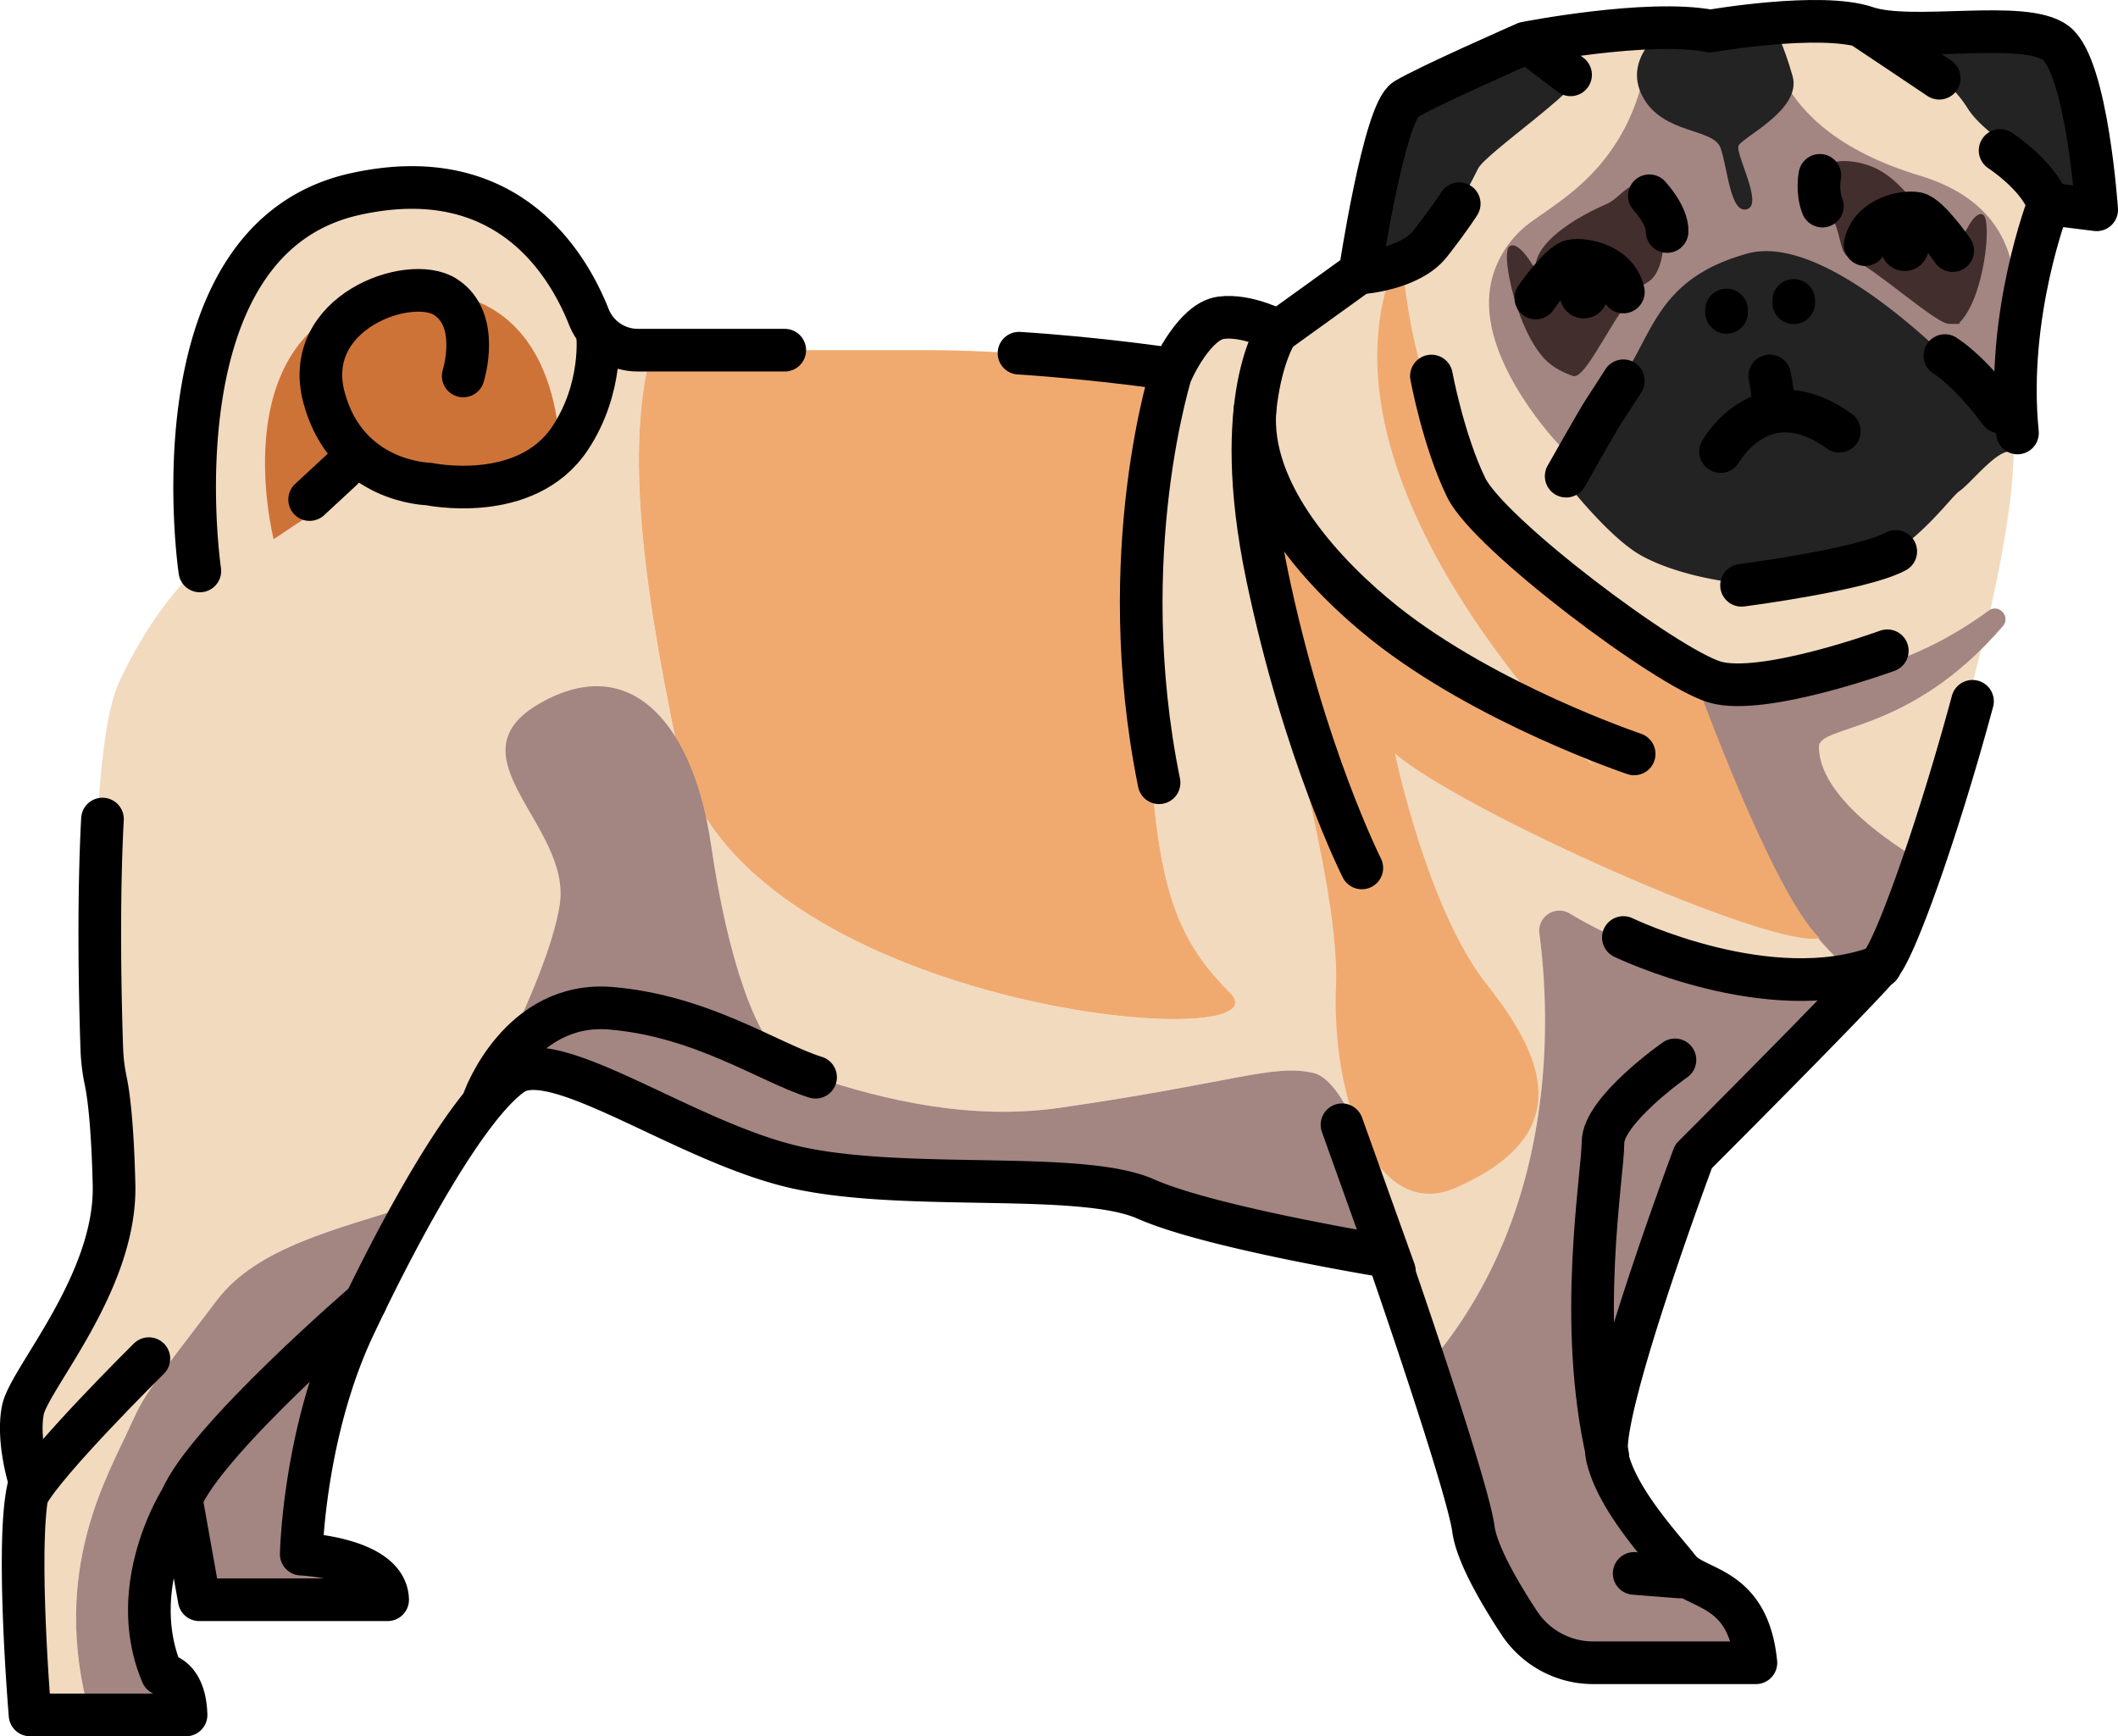 <?xml version="1.0"?>
<svg xmlns="http://www.w3.org/2000/svg" data-name="&#x421;&#x43B;&#x43E;&#x439; 1" id="&#x421;&#x43B;&#x43E;&#x439;_1" viewBox="0 0 2036.39 1669.32"><defs><style>.cls-1{fill:#f2dabf;}.cls-2{fill:#a38582;}.cls-3{fill:#f0aa70;}.cls-4{fill:#232323;}.cls-5{fill:none;stroke:#000;stroke-linecap:round;stroke-linejoin:round;stroke-width:41px;}.cls-6{fill:#422e2d;}.cls-7{fill:#ce7338;}</style></defs><title/><path class="cls-1" d="M2707.43,1112.31c-23-50.79-64.41-65.85-81.44-92.73-21.92-34.61-42.68-33.45-69.21-56.52A39.35,39.35,0,0,1,2545.39,946a99.09,99.09,0,0,1-21.48-4.25c-43.83-15-150,3.46-150,3.46-49.24-9.47-137.32,4.38-167.31,9.64,22,11.54,45,25.27,45.61,32.46,1.15,13.84-88.82,75-96.9,90-6.9,12.81-57.58,125.82-117.52,95.15-.47,3-.72,4.63-.72,4.63l-78.44,56.52s-30-16.15-55.37-12.69c-5.79.79-11.34,3.81-16.46,8-23.86,50.73-53.07,141.74-51,281,3.46,235.32,17.3,296.46,80.75,359.9s-477.56,16.15-530.63-233c-38.35-180.07-48.37-299.88-25.3-384.7h-43.34s-50.76-193.79-246.86-150-148.81,362.21-148.81,362.21-38.07,32.3-72.67,106.13-20.76,373.74-20.76,373.74,8.65,15.57,11,110.16-81.9,186.87-87.67,216.86,6.92,69.21,6.92,69.21c-15,46.14,0,223.79,0,223.79h62C781.76,2425,838.19,2333.43,859.94,2285c13.81-30.76,20.39-37.59,83.05-120,38.86-51.09,116.94-68.26,186.7-91.06,33.31-59,66.84-108,92.46-125.8a27,27,0,0,1,6-3.09c9.14-37.68,39.44-76,130.13-54.59,60.36,14.23,226.09,114.2,394.51,90s205.33-42.68,244.55-33.45c30.89,7.27,66.06,99.69,71.73,190.46,6.66,19.37,19.35,56.56,32.56,96.68,130-145.77,123.79-335.63,112.55-421.45a19.41,19.41,0,0,1,29.35-19.11c98.65,60.22,218.63,65.24,281.73,62.83,5.32-5.71,9.6-10.42,12.51-13.81,27.68-32.3,143-396.82,131.5-511s30-220.32,30-220.32Z" transform="translate(-734.11 -915.34)"/><path class="cls-2" d="M2243.51,1793.61a19.41,19.41,0,0,0-29.35,19.11c11.24,85.82,17.45,275.68-112.55,421.45,20.18,61.27,41.57,129.35,44.52,151.2,3.25,24.06,25.37,61.85,44.06,90.26a85.14,85.14,0,0,0,71.13,38.36h156.46c-4.61-39.22-57.68-66.9-73.83-87.67s-60-69.21-69.21-110.74,83.05-288.38,83.05-288.38,122-122,167.44-170.76C2462.13,1858.84,2342.16,1853.83,2243.51,1793.61Z" transform="translate(-734.11 -915.34)"/><path class="cls-2" d="M2586.78,1746.3s-103.82-55.39-103.82-113c0-21.52,87.07-11.3,176.84-116,7.86-9.16-4-22-13.7-14.85-66.21,48.7-181.57,101-326.18,34,0,0,123.83,275.66,205.73,319.5" transform="translate(-734.11 -915.34)"/><path class="cls-3" d="M1385.95,1636.72c53.06,249.16,594.07,296.46,530.63,233s-77.29-124.58-80.75-359.9c-2-139.23,27.16-230.24,51-281-17.31,14.14-29.68,41.62-29.68,41.62s-120-18.46-230.71-18.46H1360.65C1337.58,1336.84,1347.6,1456.65,1385.95,1636.72Z" transform="translate(-734.11 -915.34)"/><path class="cls-3" d="M2134,2057.18c-76.39,33.58-120-84.21-115.35-194.95s-80.75-374.9-87.67-453.34,11.54-173,11.54-173-28.84,145.35,93.44,243.4c110.75,88.81,218,159.19,234.17,175.34,0,0-296.46-282.62-188-501.79,0,0,0,309.15,281.46,414.12,0,0,73.83,205.33,120,250.32-46.45,10.72-344-122.22-408.35-177.64,0,0,31.15,150,88.25,222.06C2216.07,1928.12,2253.4,2004.69,2134,2057.18Z" transform="translate(-734.11 -915.34)"/><path class="cls-2" d="M943,2165c-62.66,82.38-69.24,89.21-83.05,120-21.74,48.42-78.18,140-39.52,279.16h88c-1.15-38.07-23.07-39.22-23.07-39.22-35.76-84.21,18.46-168.42,18.46-168.42l17.3,96.9h181.1c-1.15-40.37-83.05-43.83-83.05-43.83s2.31-116.51,50.76-219.17c18.55-39.32,39.14-79.81,59.81-116.44C1059.93,2096.77,981.85,2113.95,943,2165Z" transform="translate(-734.11 -915.34)"/><path class="cls-2" d="M1997.32,1947c-39.22-9.23-76.13,9.23-244.55,33.45s-334.15-75.75-394.51-90c-90.69-21.38-121,16.91-130.13,54.59,46.69-17.44,167.11,71,268.56,93.07,106.13,23.07,272.23,2.31,334.52,30s233,55.37,233,55.37,1.78,5.13,4.82,14C2063.38,2046.7,2028.21,1954.29,1997.32,1947Z" transform="translate(-734.11 -915.34)"/><path class="cls-4" d="M2155.35,1077.25c8.07-15,98.05-76.13,96.9-90-.6-7.19-23.62-20.93-45.61-32.46-6.54,1.15-10.34,1.89-10.34,1.89s-94.59,41.53-115.35,54.22c-18.61,11.38-39.08,135.83-43.12,161.48C2097.77,1203.07,2148.45,1090.07,2155.35,1077.25Z" transform="translate(-734.11 -915.34)"/><path class="cls-4" d="M2706.17,956.71c-25.85-19.88-110-5.49-160.78-10.74a39.35,39.35,0,0,0,11.39,17.09c26.53,23.07,47.29,21.92,69.21,56.52,17,26.88,58.4,41.94,81.44,92.73l38,4.74S2736.16,979.78,2706.17,956.71Z" transform="translate(-734.11 -915.34)"/><path class="cls-2" d="M2233.79,1343.72s-74.77-77.27-67.59-146.83c2.78-26.93,17.28-51.24,39-67.44,32.38-24.17,106.45-61,115.7-183.12l115.35-10.38s-13.27,100.93,143.61,148.23,64.53,218,64.53,218Z" transform="translate(-734.11 -915.34)"/><path class="cls-5" d="M1085.74,2167s-153.14,131.88-177.36,189.56" transform="translate(-734.11 -915.34)"/><path class="cls-5" d="M2344.53,1934.33s-69.21,48.45-69.21,79.59-25.38,173,4.61,301.07" transform="translate(-734.11 -915.34)"/><path class="cls-5" d="M1861.2,1269.89s-57.68,176.49-12.69,398" transform="translate(-734.11 -915.34)"/><path class="cls-5" d="M1962.71,1233s-46.14,63.44-10.38,235.32,91.13,281.46,91.13,281.46" transform="translate(-734.11 -915.34)"/><path class="cls-5" d="M2294.93,1816.67s140.73,68.06,246.86,27.68" transform="translate(-734.11 -915.34)"/><path class="cls-5" d="M2305.31,1640.18s-141.85-47.67-239.93-125.74c-56.52-45-131.48-124.33-124.57-205.78" transform="translate(-734.11 -915.34)"/><path class="cls-4" d="M2244.26,1355a27.15,27.15,0,0,0,2,32c14.17,17.1,38.09,44,59.08,58.26,32.3,21.92,113,41.53,185.72,28.84s116.51-79.59,126.89-86.52,33.45-36.91,47.29-38.07l-3.46-32.3s-156.88-183.41-248-158-90,83.05-126.89,129.2Z" transform="translate(-734.11 -915.34)"/><path class="cls-6" d="M2224.57,1265.28s8.07,6.92,21.92,11.54,45-75,71.52-90,16.54-98.84-9.23-94.59c-11.66,1.92-19.34,14.61-29.7,19.12-42.42,18.47-71.6,43.08-68.35,63.94,0,0-16.15-30-25.38-23.07S2194.57,1242.21,2224.57,1265.28Z" transform="translate(-734.11 -915.34)"/><path class="cls-6" d="M2617.86,1225.74s4.68,1.47-10.1.93c-13-.48-70.44-53.31-95.44-63.81-9-3.78-7.82-18.57-14.61-34.26-12.06-27.88-24.4-61.09,13.62-58.27,59.42,4.41,66.34,68.15,109.46,74.47,0,0,11.17-28.18,20-23S2642,1202.25,2617.86,1225.74Z" transform="translate(-734.11 -915.34)"/><path class="cls-4" d="M2334.06,943.64s-40.28,27.49-20.67,64.41,68.06,30,75,49.6,9.23,63.44,25.38,58.83-11.54-53.06-8.07-61.14,61.14-34.61,51.91-66.9-17.3-45.67-17.3-45.67" transform="translate(-734.11 -915.34)"/><line class="cls-5" x1="1660.02" x2="1660.02" y1="298.03" y2="300.34"/><line class="cls-5" x1="1724.62" x2="1724.62" y1="288.8" y2="291.11"/><circle cx="1522.75" cy="283.03" r="23.07"/><path class="cls-5" d="M2210.72,1201.84s23.07-33.45,34.61-35.76,43.83,3.46,49.6,30" transform="translate(-734.11 -915.34)"/><circle cx="1831.32" cy="237.47" r="23.07"/><path class="cls-5" d="M2611.58,1156.27s-23.07-33.45-34.61-35.76-43.83,3.46-49.6,30" transform="translate(-734.11 -915.34)"/><path class="cls-5" d="M2435.66,1276.82s3.46,17.3,3.46,25.38" transform="translate(-734.11 -915.34)"/><path class="cls-5" d="M2388.37,1349.49s40.37-72.67,114.2-19.61" transform="translate(-734.11 -915.34)"/><path class="cls-5" d="M2294.93,1281.43s-14.34,22.52-19,29.43-36,62.28-36,62.28" transform="translate(-734.11 -915.34)"/><path class="cls-5" d="M2408.55,1478.07s116-15,148.26-32.56" transform="translate(-734.11 -915.34)"/><line class="cls-5" x1="1471.99" x2="1510.06" y1="43.1" y2="71.94"/><path class="cls-5" d="M2043.46,1177.61s46.41-3.3,65.89-28.18,27.76-38.25,27.76-38.25" transform="translate(-734.11 -915.34)"/><path class="cls-5" d="M2319.91,1103.54s17.82,19.23,17.05,34.38" transform="translate(-734.11 -915.34)"/><path class="cls-5" d="M2483.84,1083.92s-3.14,15.46,2.45,29.56" transform="translate(-734.11 -915.34)"/><path class="cls-5" d="M2527.37,942.87s61.75,41.15,71.25,47.68" transform="translate(-734.11 -915.34)"/><path class="cls-5" d="M2657.14,1060s35.76,23.07,46.14,50.76" transform="translate(-734.11 -915.34)"/><path class="cls-5" d="M2657.14,1311.42s-26.53-36.91-53.06-54.22" transform="translate(-734.11 -915.34)"/><path class="cls-7" d="M997.21,1433.7s-53.87-209.94,112.64-235.32S1272,1349.49,1272,1349.49s-78.8,56.52-173.92,17.3Z" transform="translate(-734.11 -915.34)"/><path class="cls-5" d="M1308.66,1236.44s5.77,51.91-26.53,100.36c-42.57,63.85-136.12,43.83-136.12,43.83s-78.44-1.15-100.36-83.05,81.9-118.81,116.51-96.9,17.3,76.13,17.3,76.13" transform="translate(-734.11 -915.34)"/><line class="cls-5" x1="297.7" x2="328.84" y1="480.29" y2="451.45"/><line class="cls-5" x1="1290.28" x2="1340.7" y1="1081.38" y2="1222.14"/><line class="cls-5" x1="1571.2" x2="1615.03" y1="1512.7" y2="1516.16"/><path class="cls-5" d="M2548.71,1541s-120,43.83-166.11,30-216.86-141.88-238.78-186.87-33.45-107.28-33.45-107.28" transform="translate(-734.11 -915.34)"/><path class="cls-2" d="M1488.61,1934.33c-27.68-20.76-54.79-96.32-70.94-207.06s-73.83-186.87-163.8-136.12,30,117.66,18.46,193.79S1176,2010.46,1176,2010.46s92.28-113,155.73-106.13S1488.61,1934.33,1488.61,1934.33Z" transform="translate(-734.11 -915.34)"/><path class="cls-5" d="M1199.65,1971.82s34.14-94.59,122-87.09,151.89,52.39,196.61,66.28" transform="translate(-734.11 -915.34)"/><path class="cls-5" d="M1713.84,1254.9c80.46,5.19,147.94,15.57,147.94,15.57s20.76-46.14,46.14-49.6,55.37,12.69,55.37,12.69l78.44-56.52s23.07-153.42,43.83-166.11,115.35-54.22,115.35-54.22,117.66-23.07,177.64-11.54c0,0,106.13-18.46,150-3.46s152.27-8.07,182.26,15S2750,1117.05,2750,1117.05l-46.14-5.77s-41.53,106.13-30,220.32" transform="translate(-734.11 -915.34)"/><path class="cls-5" d="M926.26,1464.26S879,1145.89,1075.07,1102.05c144.94-32.4,204.18,65,225.22,118.05A50.74,50.74,0,0,0,1347.5,1252h141.11" transform="translate(-734.11 -915.34)"/><path class="cls-5" d="M2630.61,1589.58c-32.37,120.12-73.22,235.52-88.25,253-27.68,32.3-180,184.57-180,184.57s-92.28,246.86-83.05,288.38,53.06,87.67,69.21,108.43,66.33,14.42,73.83,90H2265.94a85.14,85.14,0,0,1-71.13-38.36c-18.69-28.41-40.81-66.21-44.06-90.26-5.77-42.68-81.9-261.85-81.9-261.85s-170.72-27.68-233-55.37-228.4-6.92-334.52-30-233-118.81-274.54-90-103.82,139.58-152.27,242.24-50.76,219.17-50.76,219.17,81.9,3.46,83.05,43.83H925.69l-17.3-96.9s-54.22,84.21-18.46,168.42c0,0,21.92,1.15,23.07,39.22H763s-15-177.64,0-223.79c0,0-12.69-39.22-6.92-69.21s90-122.27,87.67-216.86c-1.44-59.12-5.36-87.37-8.1-100.25a175,175,0,0,1-3.65-30.36c-1.42-41.11-3.85-137,.64-220.84" transform="translate(-734.11 -915.34)"/><path class="cls-5" d="M877.24,2221.56s-99.2,98.05-116.51,130.35" transform="translate(-734.11 -915.34)"/></svg>
